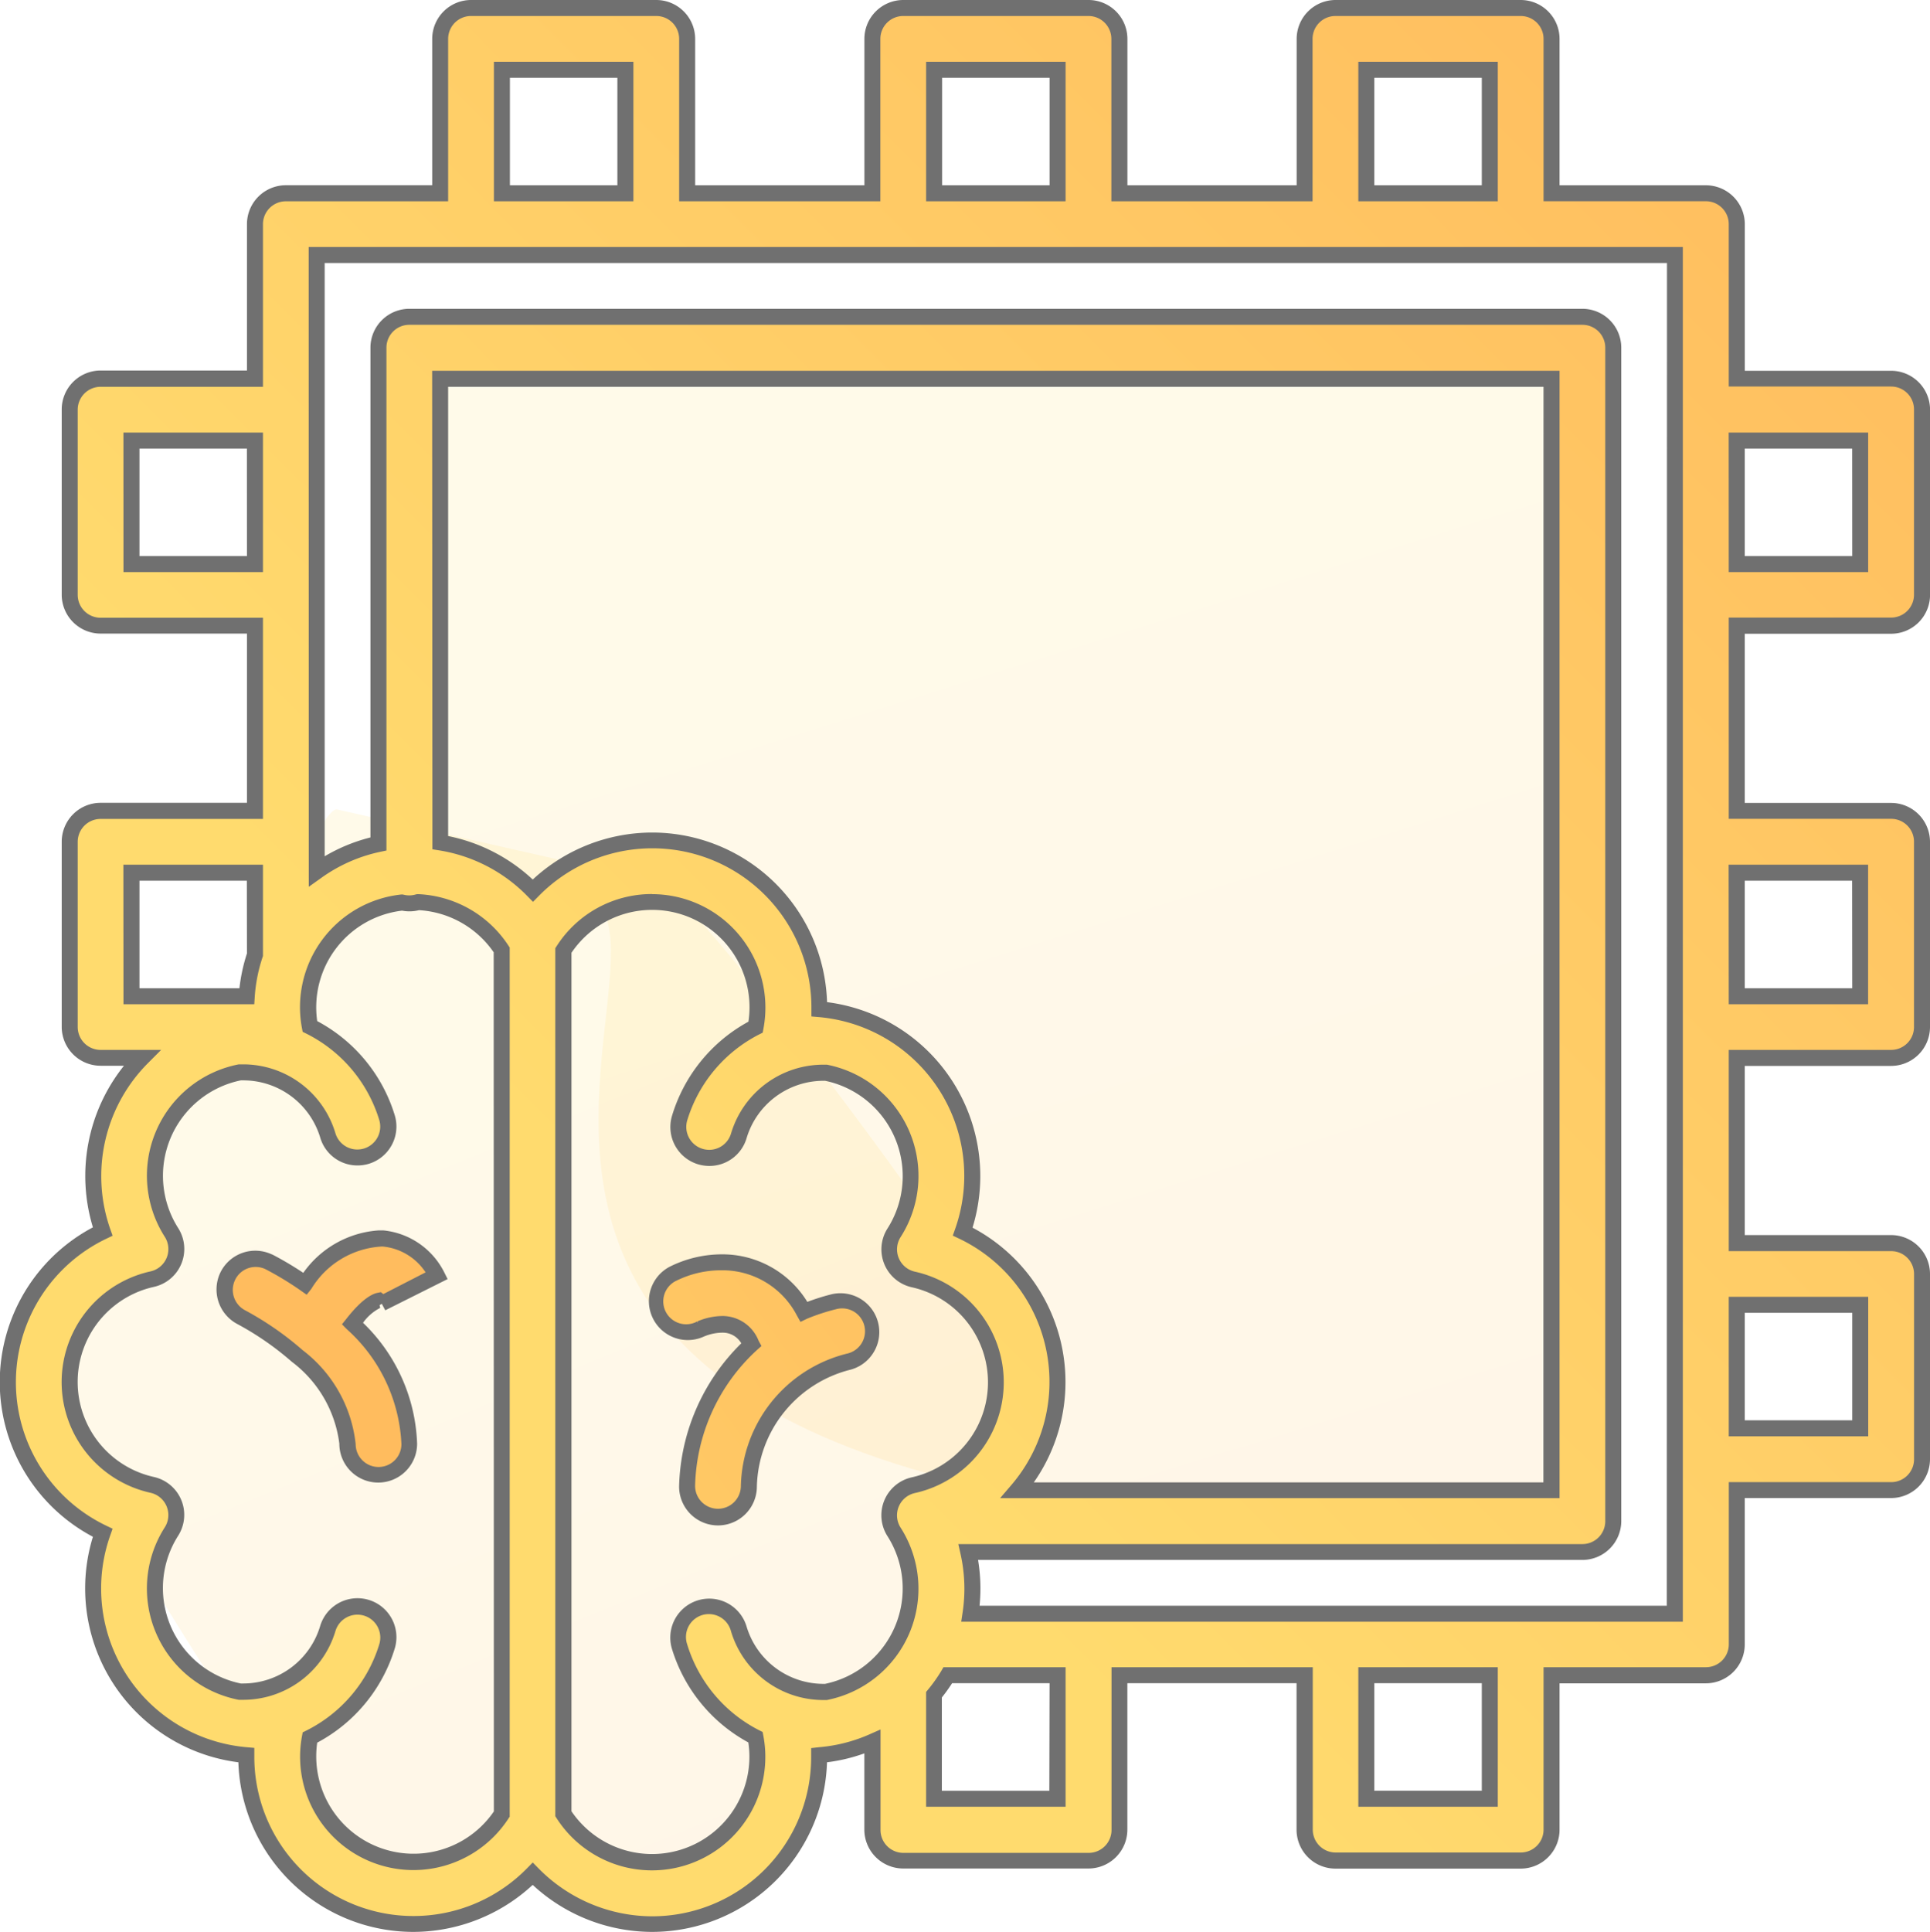 <svg xmlns="http://www.w3.org/2000/svg" xmlns:xlink="http://www.w3.org/1999/xlink" width="36.184" height="36.211" viewBox="0 0 36.184 36.211"><defs><linearGradient id="a" x1="0.057" x2="0.543" y2="1.295" gradientUnits="objectBoundingBox"><stop offset="0.259" stop-color="#ffdb6e"/><stop offset="1" stop-color="#ffbc5e"/></linearGradient><linearGradient id="c" x1="-1.668" y1="2.43" x2="7.006" y2="-5.361" gradientUnits="objectBoundingBox"><stop offset="0" stop-color="#ffbc5e"/><stop offset="0.518" stop-color="#ffbc5e"/><stop offset="1" stop-color="#ffdb6e"/></linearGradient><linearGradient id="d" x1="-2.678" y1="2.971" x2="5.835" y2="-4.257" gradientUnits="objectBoundingBox"><stop offset="0" stop-color="#ffdb6e"/><stop offset="0.518" stop-color="#ffbc5e"/><stop offset="1" stop-color="#ffbc5e"/></linearGradient><linearGradient id="e" x1="-0.007" y1="1.006" x2="0.955" y2="0.045" gradientUnits="objectBoundingBox"><stop offset="0" stop-color="#ffdb6e"/><stop offset="0.356" stop-color="#ffdb6e"/><stop offset="1" stop-color="#ffbc5e"/></linearGradient></defs><g transform="translate(376.092 -220.094)"><path d="M.964,6.857c0-.954-.33-2.317.276-2.317L21.671,4.9c.605,0,1.1.773,1.1,1.727V24.753c0,.954-.491,1.727-1.1,1.727-26.278.509-13.758-12.509-18.5-11.957-.605,0-2.206-.59-2.206-1.544Z" transform="translate(-369.032 222.269)" fill-rule="evenodd" opacity="0.15" fill="url(#a)"/><path d="M-.186,14.683C2.2,11.319,4.976,3.859,5.521,3.859l6.018,1.362c.544,0,6.889,8.413,6.889,9.322l-1.489,3.64-3.254,4.578a1.512,1.512,0,0,1-1.489,1.379c-4.86-1.116-4.633-.11-6.674-.883-.544,0-3.849-5.512-3.849-5.512Z" transform="translate(-375.299 231.406)" fill-rule="evenodd" opacity="0.15" fill="url(#a)"/><g transform="translate(-383.942 212.244)"><path d="M67.119,326.777a1.785,1.785,0,0,0-1.458.85,6.07,6.07,0,0,0-.681-.414.579.579,0,0,0-.519,1.035,5.652,5.652,0,0,1,1.054.73,2.412,2.412,0,0,1,.942,1.647.579.579,0,1,0,1.158,0,3.27,3.27,0,0,0-1.065-2.258c.292-.373.46-.427.492-.434A.251.251,0,0,1,67.1,328l-.006-.012,1.035-.518A1.284,1.284,0,0,0,67.119,326.777Z" transform="translate(-52.092 -295.712)" fill="url(#c)"/><path d="M67.045,326.624h0l.083,0a1.437,1.437,0,0,1,1.139.779l.067.134-1.169.585L67.1,328l-.041.025.011.052h0a.894.894,0,0,0-.322.279,3.3,3.3,0,0,1,1.014,2.266.729.729,0,1,1-1.458,0,2.274,2.274,0,0,0-.891-1.535,5.508,5.508,0,0,0-1.026-.71.733.733,0,0,1-.31-.97.728.728,0,0,1,.963-.332l.005,0a6.237,6.237,0,0,1,.583.345A1.885,1.885,0,0,1,67.045,326.624Zm.876.787a1.081,1.081,0,0,0-.811-.485,1.649,1.649,0,0,0-1.331.794l-.088.11-.115-.081a5.936,5.936,0,0,0-.661-.4.428.428,0,0,0-.564.2.431.431,0,0,0,.183.571,5.813,5.813,0,0,1,1.083.75,2.552,2.552,0,0,1,.993,1.76.429.429,0,1,0,.858,0,3.076,3.076,0,0,0-1.022-2.152l-.093-.094.081-.1c.311-.4.509-.474.58-.488l.068-.014.046.036Z" transform="translate(-52.092 -295.712)" fill="#707070"/><path d="M176.8,334.225a1.068,1.068,0,0,1,.424-.086.585.585,0,0,1,.53.382,3.735,3.735,0,0,0-1.207,2.656.577.577,0,0,0,.576.577h0a.58.58,0,0,0,.579-.574,2.468,2.468,0,0,1,1.877-2.336.579.579,0,1,0-.281-1.123,4,4,0,0,0-.563.185,1.819,1.819,0,0,0-2.45-.72.579.579,0,1,0,.512,1.038Z" transform="translate(-155.81 -301.469)" fill="url(#d)"/><path d="M177.179,332.83a1.869,1.869,0,0,1,1.617.891,4.167,4.167,0,0,1,.464-.145.729.729,0,0,1,.353,1.414,2.317,2.317,0,0,0-1.763,2.192.729.729,0,0,1-1.458,0,3.891,3.891,0,0,1,1.166-2.684.4.4,0,0,0-.344-.2.913.913,0,0,0-.355.072.729.729,0,0,1-.643-1.308A2.192,2.192,0,0,1,177.179,332.83Zm1.489,1.266-.065-.115a1.572,1.572,0,0,0-1.424-.852,1.887,1.887,0,0,0-.829.191.429.429,0,1,0,.379.769l.014.028-.006-.031a1.211,1.211,0,0,1,.478-.1h.005a.729.729,0,0,1,.662.462l.054.1-.087.078a3.568,3.568,0,0,0-1.157,2.544.429.429,0,0,0,.858,0,2.62,2.62,0,0,1,1.99-2.479.429.429,0,1,0-.208-.832,3.86,3.86,0,0,0-.542.178Z" transform="translate(-155.81 -301.469)" fill="#707070"/><path d="M43.305,19.576A.579.579,0,0,0,43.884,19V15.524a.579.579,0,0,0-.579-.579H40.411V12.051a.579.579,0,0,0-.579-.579H36.939V8.579A.579.579,0,0,0,36.36,8H32.887a.579.579,0,0,0-.579.579v2.894H28.836V8.579A.579.579,0,0,0,28.257,8H24.784a.579.579,0,0,0-.579.579v2.894H20.733V8.579A.579.579,0,0,0,20.154,8H16.681a.579.579,0,0,0-.579.579v2.894H13.209a.579.579,0,0,0-.579.579v2.894H9.736a.579.579,0,0,0-.579.579V19a.579.579,0,0,0,.579.579H12.63v3.473H9.736a.579.579,0,0,0-.579.579V27.1a.579.579,0,0,0,.579.579h.774a3.134,3.134,0,0,0-.734,3.254,3.131,3.131,0,0,0,0,5.646,3.136,3.136,0,0,0,2.693,4.168v.032a3.133,3.133,0,0,0,5.37,2.192,3.133,3.133,0,0,0,5.37-2.192v-.032a3.107,3.107,0,0,0,1-.252v1.654a.579.579,0,0,0,.579.579h3.473a.579.579,0,0,0,.579-.579V39.254h3.473v2.894a.579.579,0,0,0,.579.579H36.36a.579.579,0,0,0,.579-.579V39.254h2.894a.579.579,0,0,0,.579-.579V35.781h2.894a.579.579,0,0,0,.579-.579V31.73a.579.579,0,0,0-.579-.579H40.411V27.679h2.894a.579.579,0,0,0,.579-.579V23.627a.579.579,0,0,0-.579-.579H40.411V19.576ZM40.411,16.1h2.315v2.315H40.411ZM33.466,9.158h2.315v2.315H33.466Zm-8.1,0h2.315v2.315H25.363Zm-8.1,0h2.315v2.315H17.26Zm-6.945,9.26V16.1H12.63v2.315Zm0,8.1V24.206H12.63v1.537a3.109,3.109,0,0,0-.153.778Zm6.942,15.334a1.975,1.975,0,0,1-3.6-1.433,2.823,2.823,0,0,0,1.447-1.713.579.579,0,1,0-1.11-.33,1.665,1.665,0,0,1-1.587,1.182l-.054,0a1.976,1.976,0,0,1-1.29-3,.578.578,0,0,0-.362-.877,1.975,1.975,0,0,1,0-3.856.578.578,0,0,0,.362-.877,1.976,1.976,0,0,1,1.29-3l.054,0A1.665,1.665,0,0,1,14,29.133a.58.58,0,0,0,.555.414.6.6,0,0,0,.165-.024.579.579,0,0,0,.39-.72,2.823,2.823,0,0,0-1.447-1.713,1.974,1.974,0,0,1,1.734-2.32.6.6,0,0,0,.131.015.579.579,0,0,0,.163-.024,1.977,1.977,0,0,1,1.57.9ZM16.1,23.642v-8.7H36.939V35.781H26.929A3.124,3.124,0,0,0,25.9,30.933a3.136,3.136,0,0,0-2.693-4.168v-.032a3.133,3.133,0,0,0-5.37-2.192,3.138,3.138,0,0,0-1.736-.9Zm8.51,12.919a1.976,1.976,0,0,1-1.286,3l-.038,0A1.665,1.665,0,0,1,21.7,38.379a.579.579,0,1,0-1.11.33,2.823,2.823,0,0,0,1.425,1.7,2,2,0,0,1,.034.368,1.975,1.975,0,0,1-3.638,1.066V25.667a1.975,1.975,0,0,1,3.638,1.066,2,2,0,0,1-.034.368,2.823,2.823,0,0,0-1.425,1.7.579.579,0,0,0,.39.72.6.6,0,0,0,.165.024.58.58,0,0,0,.555-.414,1.665,1.665,0,0,1,1.587-1.182l.038,0a1.976,1.976,0,0,1,1.286,3,.578.578,0,0,0,.362.877,1.975,1.975,0,0,1,0,3.856.578.578,0,0,0-.362.877Zm3.065,5.009H25.363V39.617a3.061,3.061,0,0,0,.259-.363h2.056Zm8.1,0H33.466V39.254h2.315ZM39.254,38.1H26.045A3.143,3.143,0,0,0,26,36.939H37.517a.579.579,0,0,0,.579-.579V14.367a.579.579,0,0,0-.579-.579H15.524a.579.579,0,0,0-.579.579v9.3a3.117,3.117,0,0,0-1.158.511V12.63H39.254Zm3.473-5.788v2.315H40.411V32.309Zm0-8.1v2.315H40.411V24.206Z" fill="url(#e)"/><path d="M16.681,7.85h3.473a.73.73,0,0,1,.729.729v2.744h3.173V8.579a.73.73,0,0,1,.729-.729h3.473a.73.73,0,0,1,.729.729v2.744h3.173V8.579a.73.73,0,0,1,.729-.729H36.36a.73.73,0,0,1,.729.729v2.744h2.744a.73.73,0,0,1,.729.729V14.8h2.744a.73.73,0,0,1,.729.729V19a.73.73,0,0,1-.729.729H40.561V22.9h2.744a.73.73,0,0,1,.729.729V27.1a.73.73,0,0,1-.729.729H40.561V31h2.744a.73.73,0,0,1,.729.729V35.2a.73.73,0,0,1-.729.729H40.561v2.744a.73.73,0,0,1-.729.729H37.089v2.744a.73.73,0,0,1-.729.729H32.887a.73.73,0,0,1-.729-.729V39.4H28.986v2.744a.73.73,0,0,1-.729.729H24.784a.73.73,0,0,1-.729-.729V40.715a3.246,3.246,0,0,1-.7.167,3.283,3.283,0,0,1-3.28,3.179,3.3,3.3,0,0,1-2.238-.881,3.3,3.3,0,0,1-2.238.881,3.283,3.283,0,0,1-3.28-3.179,3.286,3.286,0,0,1-2.727-4.227,3.281,3.281,0,0,1,0-5.8,3.306,3.306,0,0,1,.582-3.029H9.736a.73.73,0,0,1-.729-.729V23.627a.73.73,0,0,1,.729-.729H12.48V19.726H9.736A.73.73,0,0,1,9.007,19V15.524a.73.73,0,0,1,.729-.729H12.48V12.051a.73.73,0,0,1,.729-.729h2.744V8.579A.73.73,0,0,1,16.681,7.85Zm7.674,3.773H20.583V8.579a.429.429,0,0,0-.429-.429H16.681a.429.429,0,0,0-.429.429v3.044H13.209a.429.429,0,0,0-.429.429V15.1H9.736a.429.429,0,0,0-.429.429V19a.429.429,0,0,0,.429.429H12.78V23.2H9.736a.429.429,0,0,0-.429.429V27.1a.429.429,0,0,0,.429.429h1.135l-.255.256a3,3,0,0,0-.7,3.1l.045.127-.121.058a2.981,2.981,0,0,0,0,5.376l.121.058-.045.127A2.986,2.986,0,0,0,12.481,40.6l.137.012v.17a2.983,2.983,0,0,0,5.113,2.087l.107-.109.107.109a3,3,0,0,0,2.131.9,2.983,2.983,0,0,0,2.982-2.983v-.17L23.2,40.6a2.95,2.95,0,0,0,.948-.24l.21-.093v1.884a.429.429,0,0,0,.429.429h3.473a.429.429,0,0,0,.429-.429V39.1h3.773v3.044a.429.429,0,0,0,.429.429H36.36a.429.429,0,0,0,.429-.429V39.1h3.044a.429.429,0,0,0,.429-.429V35.631h3.044a.429.429,0,0,0,.429-.429V31.73a.429.429,0,0,0-.429-.429H40.261V27.529h3.044a.429.429,0,0,0,.429-.429V23.627a.429.429,0,0,0-.429-.429H40.261V19.426h3.044A.429.429,0,0,0,43.734,19V15.524a.429.429,0,0,0-.429-.429H40.261V12.051a.429.429,0,0,0-.429-.429H36.789V8.579a.429.429,0,0,0-.429-.429H32.887a.429.429,0,0,0-.429.429v3.044H28.686V8.579a.429.429,0,0,0-.429-.429H24.784a.429.429,0,0,0-.429.429ZM17.11,9.008h2.615v2.615H17.11Zm2.315.3H17.41v2.015h2.015Zm5.788-.3h2.615v2.615H25.213Zm2.315.3H25.513v2.015h2.015Zm5.788-.3h2.615v2.615H33.316Zm2.315.3H33.616v2.015h2.015ZM13.637,12.48H39.4V38.247H25.871l.026-.172a2.981,2.981,0,0,0-.039-1.1l-.041-.183h11.7a.429.429,0,0,0,.429-.429V14.367a.429.429,0,0,0-.429-.429H15.524a.429.429,0,0,0-.429.429v9.425l-.119.025a2.95,2.95,0,0,0-1.1.486l-.237.169Zm25.466.3H13.937V23.9a3.24,3.24,0,0,1,.858-.353V14.367a.73.73,0,0,1,.729-.729H37.517a.73.73,0,0,1,.729.729V36.36a.73.73,0,0,1-.729.729H26.187a3.273,3.273,0,0,1,.028.858H39.1ZM15.952,14.8H37.089V35.931H26.6l.212-.247a2.974,2.974,0,0,0-.977-4.616l-.122-.058.045-.127A2.986,2.986,0,0,0,23.2,26.914l-.137-.012v-.17a2.983,2.983,0,0,0-5.113-2.087l-.107.109-.107-.109a2.968,2.968,0,0,0-1.653-.856l-.126-.02Zm20.836.3H16.252v8.421a3.261,3.261,0,0,1,1.586.815,3.3,3.3,0,0,1,2.238-.881,3.283,3.283,0,0,1,3.28,3.179,3.286,3.286,0,0,1,2.727,4.227,3.274,3.274,0,0,1,1.149,4.774h9.554Zm-26.624.858H12.78v2.615H10.165Zm2.315.3H10.465v2.015H12.48Zm27.781-.3h2.615v2.615H40.261Zm2.315.3H40.561v2.015h2.015Zm-32.412,7.8H12.78v1.712l-.008.023a2.96,2.96,0,0,0-.146.74l-.009.14H10.165Zm2.315.3H10.465v2.015h1.874a3.262,3.262,0,0,1,.141-.652Zm27.781-.3h2.615v2.615H40.261Zm2.315.3H40.561v2.015h2.015Zm-22.5.252A2.126,2.126,0,0,1,22.2,26.733a2.158,2.158,0,0,1-.037.4l-.014.073-.066.033a2.685,2.685,0,0,0-1.349,1.612.43.43,0,0,0,.289.533.443.443,0,0,0,.122.018.427.427,0,0,0,.411-.307,1.806,1.806,0,0,1,1.73-1.289H23.3l.035,0,.018,0a2.126,2.126,0,0,1,1.383,3.23.428.428,0,0,0,.268.65,2.125,2.125,0,0,1,0,4.149.428.428,0,0,0-.269.649,2.126,2.126,0,0,1-1.383,3.231l-.018,0-.035,0h-.013a1.806,1.806,0,0,1-1.731-1.289.429.429,0,1,0-.822.244,2.685,2.685,0,0,0,1.349,1.611l.066.033.014.073a2.128,2.128,0,0,1-1.491,2.435,2.124,2.124,0,0,1-2.386-.892l-.024-.037V25.623l.024-.037A2.116,2.116,0,0,1,20.077,24.608ZM21.882,27a1.859,1.859,0,0,0,.02-.269,1.825,1.825,0,0,0-3.338-1.022V41.8A1.825,1.825,0,0,0,21.9,40.779a1.857,1.857,0,0,0-.02-.269,2.988,2.988,0,0,1-1.433-1.757.729.729,0,1,1,1.4-.416,1.507,1.507,0,0,0,1.444,1.075h.027a1.826,1.826,0,0,0,1.169-2.771.728.728,0,0,1,.457-1.1,1.825,1.825,0,0,0,0-3.563.728.728,0,0,1-.456-1.1,1.826,1.826,0,0,0-1.169-2.77h-.028a1.507,1.507,0,0,0-1.444,1.076.726.726,0,0,1-.7.52h0a.745.745,0,0,1-.207-.03.73.73,0,0,1-.492-.906A2.988,2.988,0,0,1,21.882,27ZM15.668,24.61h.025a2.132,2.132,0,0,1,1.689.964l.024.037V41.9l-.024.037a2.125,2.125,0,0,1-3.871-1.542l.014-.074.067-.033a2.683,2.683,0,0,0,1.37-1.622.429.429,0,0,0-.412-.551.431.431,0,0,0-.411.307,1.806,1.806,0,0,1-1.73,1.289l-.043,0-.02,0-.02,0a2.126,2.126,0,0,1-1.388-3.231.428.428,0,0,0-.268-.65,2.125,2.125,0,0,1,0-4.149.428.428,0,0,0,.269-.649A2.126,2.126,0,0,1,12.326,27.8l.02,0,.02,0,.042,0a1.806,1.806,0,0,1,1.73,1.289.428.428,0,0,0,.412.307.443.443,0,0,0,.123-.018.43.43,0,0,0,.288-.533,2.683,2.683,0,0,0-1.37-1.622l-.067-.033-.014-.074a2.124,2.124,0,0,1,1.866-2.5l.025,0,.024.006a.428.428,0,0,0,.218-.006ZM17.106,25.7a1.831,1.831,0,0,0-1.4-.79.733.733,0,0,1-.318.009,1.824,1.824,0,0,0-1.591,2.07,2.985,2.985,0,0,1,1.455,1.769.73.73,0,0,1-.491.907.745.745,0,0,1-.207.03.726.726,0,0,1-.7-.521A1.507,1.507,0,0,0,12.409,28.1l-.044,0a1.826,1.826,0,0,0-1.173,2.771.728.728,0,0,1-.457,1.1,1.825,1.825,0,0,0,0,3.563.728.728,0,0,1,.456,1.1,1.826,1.826,0,0,0,1.173,2.771l.045,0a1.507,1.507,0,0,0,1.443-1.076.729.729,0,0,1,1.4.416,2.985,2.985,0,0,1-1.455,1.769,1.825,1.825,0,0,0,3.312,1.289Zm23.155,6.457h2.615v2.615H40.261Zm2.315.3H40.561v2.015h2.015ZM25.538,39.1h2.29v2.615H25.213V39.563l.035-.042a2.921,2.921,0,0,0,.246-.345Zm1.99.3H25.7a3.226,3.226,0,0,1-.192.267v1.749h2.015Zm5.788-.3h2.615v2.615H33.316Zm2.315.3H33.616v2.015h2.015Z" fill="#707070"/></g></g></svg>